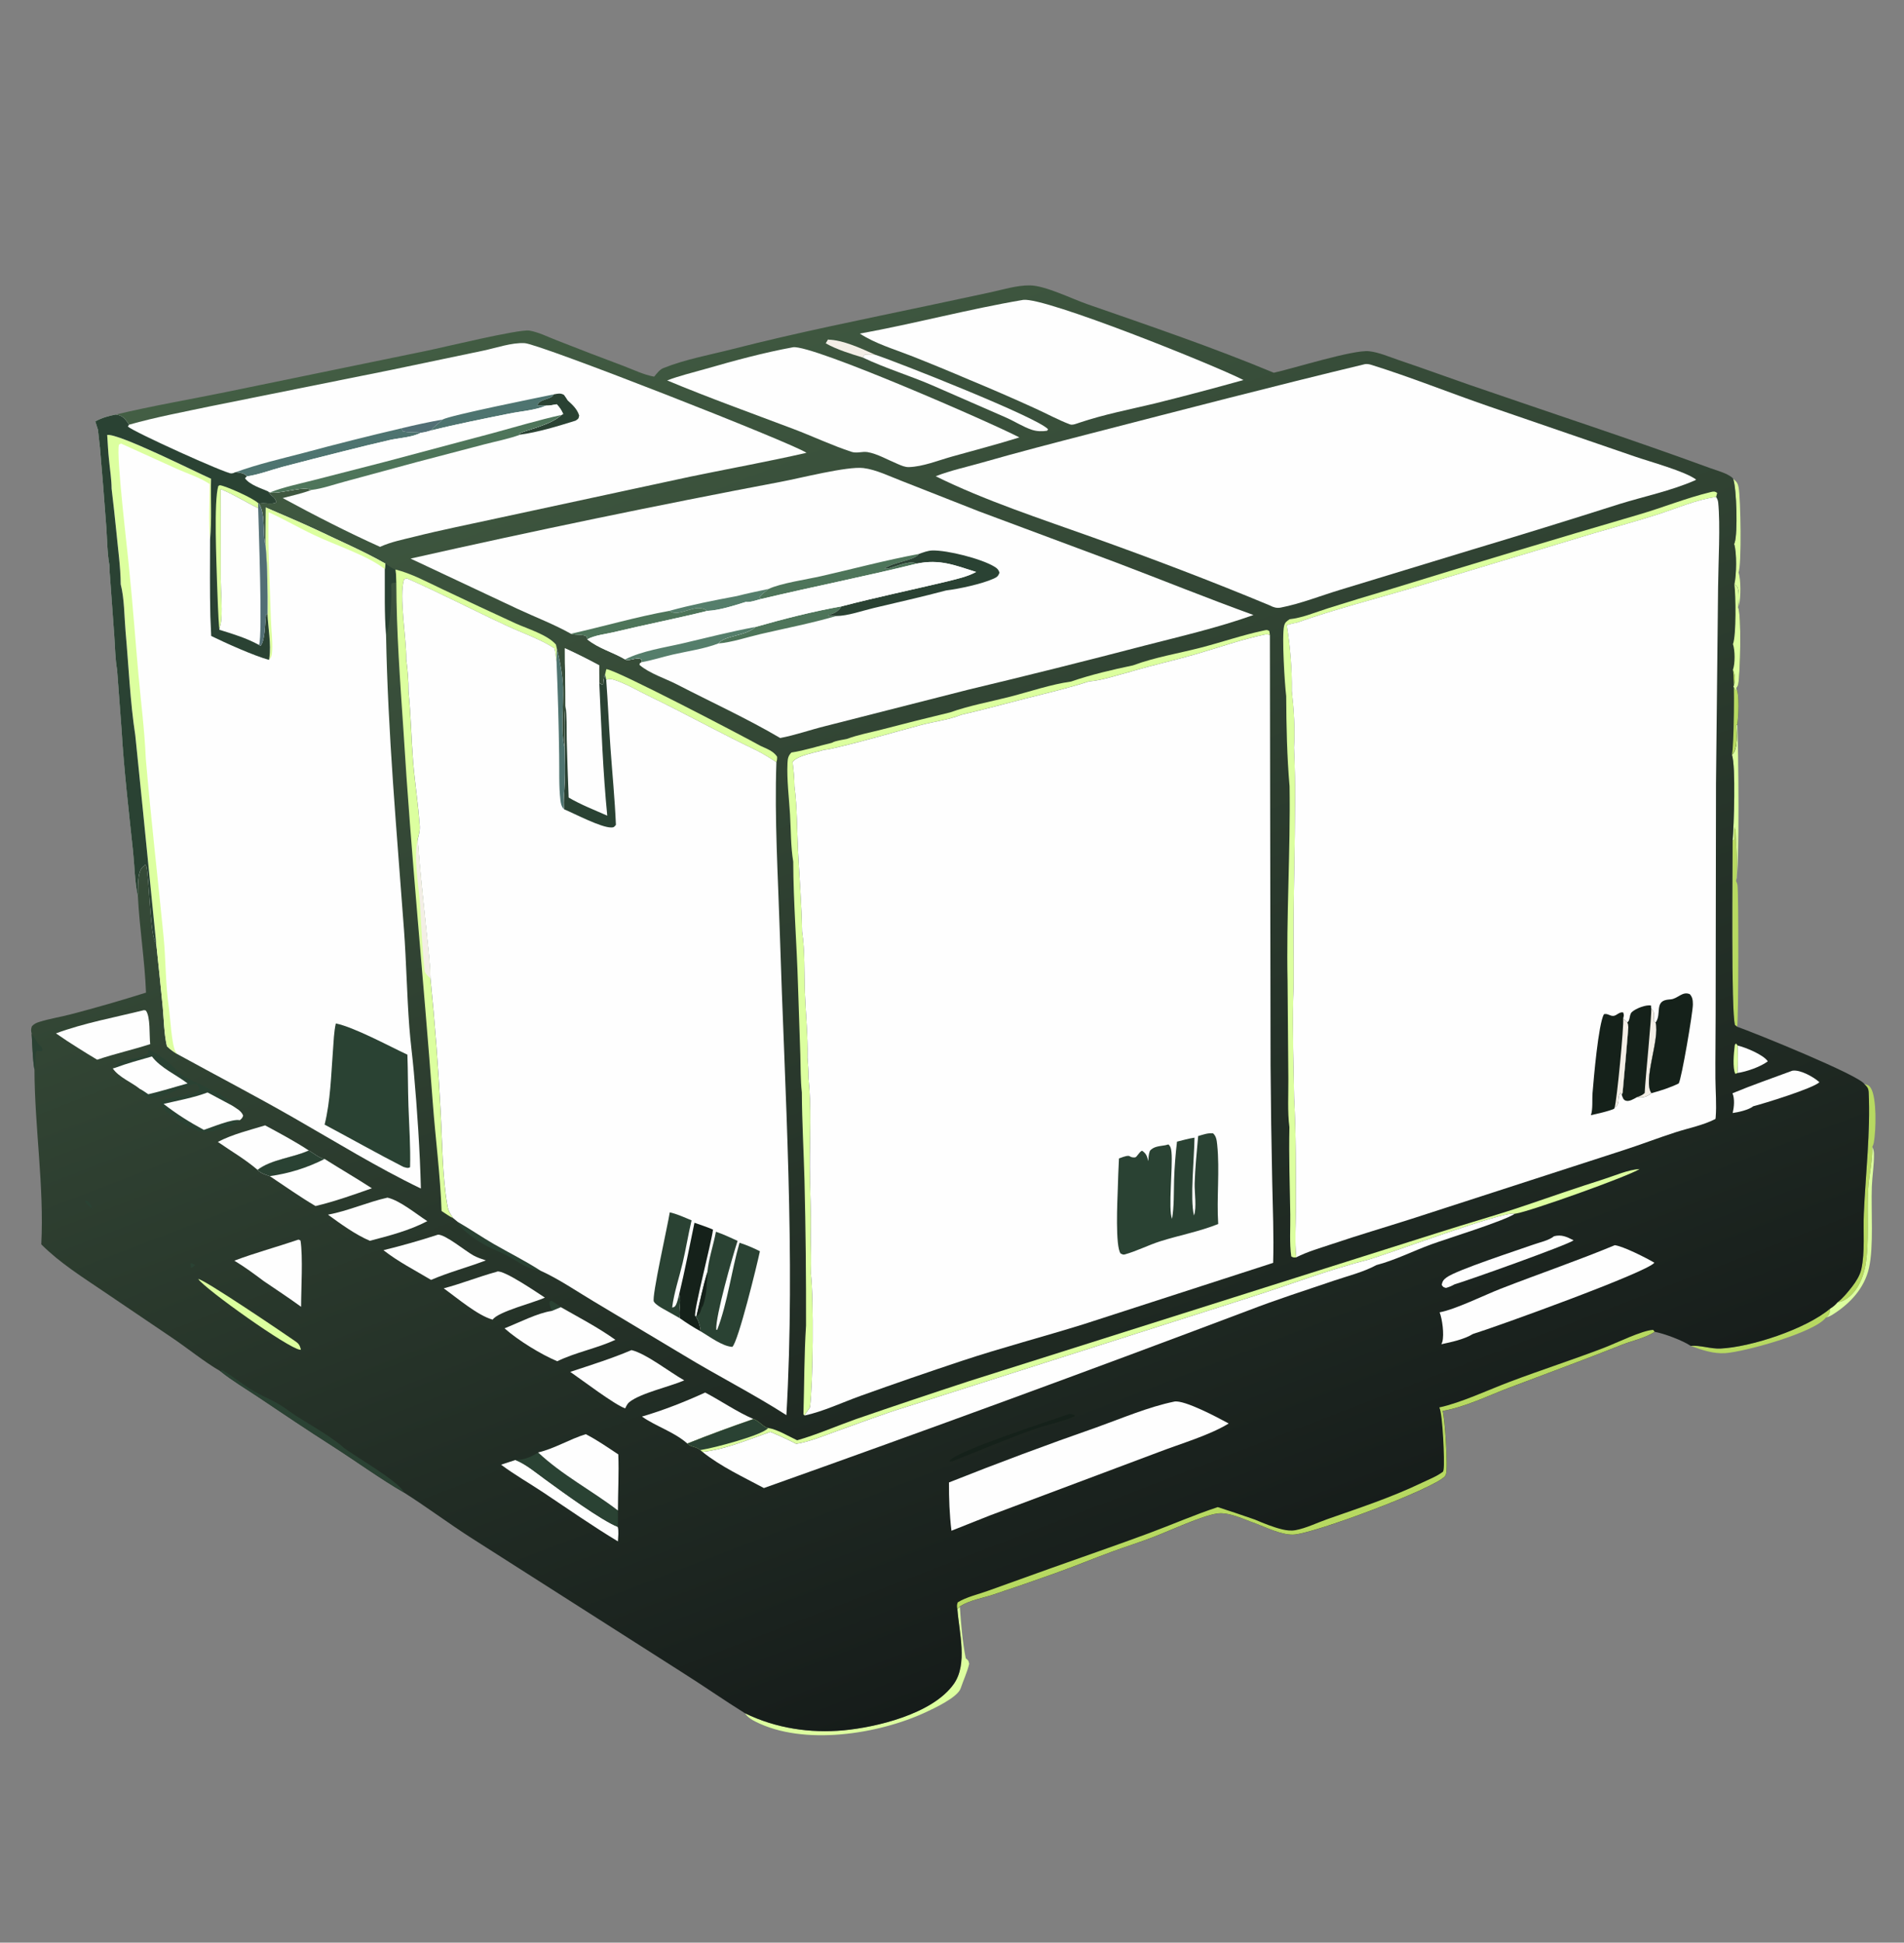 <svg xmlns="http://www.w3.org/2000/svg" xmlns:xlink="http://www.w3.org/1999/xlink" id="Layer_1" data-name="Layer 1" viewBox="0 0 990 1010"><rect x="0" y="0" width="990" height="1010" fill="#808080" stroke="none"/><defs><style>      .cls-1 {        fill: #dcff9f;      }      .cls-1, .cls-2, .cls-3, .cls-4, .cls-5, .cls-6, .cls-7, .cls-8, .cls-9, .cls-10, .cls-11 {        stroke-width: 0px;      }      .cls-2 {        fill: url(#linear-gradient);      }      .cls-3 {        fill: #f3eee6;      }      .cls-4 {        fill: #4e755a;      }      .cls-5 {        fill: #557e6b;      }      .cls-6 {        fill: #2a4233;      }      .cls-7 {        fill: #b7d961;      }      .cls-8 {        fill: #4e7470;      }      .cls-9 {        fill: #fefefe;      }      .cls-10 {        fill: #526f75;      }      .cls-11 {        fill: #15211a;      }    </style><linearGradient id="linear-gradient" x1="1321.83" y1="1098.74" x2="949.91" y2="2063.71" gradientTransform="translate(-380.29 1660.62) scale(.75 -.75)" gradientUnits="userSpaceOnUse"><stop offset="0" stop-color="#161c1a"></stop><stop offset="1" stop-color="#435e44"></stop></linearGradient></defs><path class="cls-1" d="M901.2,249.06c1.72,1.32,2.35,2,2.82,4.52,1.04,5.57,1.63,39.87-.06,44.11,1.29,3.38,1.2,13.21.25,16.69-.12.44-.32.85-.5,1.25.33-2.54.54-6.17.12-8.7-.32-1.88-.79-2.23-2.06-3.19,1.12-4.7,1.33-16.42-.1-20.9.1-.27.2-.54.29-.82,1.61-4.85,1.02-28.07-.78-32.97Z"></path><path class="cls-1" d="M902.82,376.89h.48c.58,8.83,1.34,76.33-.62,81.14,1.26-8.17-.06-18.58-.22-26.98l-.41.15.12-1.34c-.69,1.37-.28,4.74-.37,6.48l-.92.73c.65-7.6,1.73-38.68-.35-44.71.13-.11.27-.21.39-.34,2.87-3.13,2-10.89,1.92-15.13Z"></path><path class="cls-1" d="M955.48,677.02c3.5-.17,6.84-3.1,9.12-6.07,2.7-3.5,4.52-8.37,5.34-12.96,2.14-11.89.7-27.24,1.43-39.72.43-7.2,2.38-14.85,2.14-21.99.56,1.1.83,2.19.86,3.47.12,5.72-.88,11.51-1.1,17.25-.45,12.24,1.04,31.06-1.47,42.2-2.39,10.62-9.79,18.26-17.65,23.46-1.59,1.05-3.02,1.96-4.82,2.4.38-.23.56-.3.91-.66,1.16-1.18,1.15-2.41,1.34-4.07,1.56-.92,2.65-1.86,3.88-3.31Z"></path><path class="cls-7" d="M879.08,699.73c5-.45,10.31,1.62,15.48,1.38,15.68-.73,44.28-10.02,57.03-20.77-.19,1.66-.18,2.9-1.34,4.07-.35.36-.53.43-.91.66-5.95,7.82-42.37,17.79-52.25,18.45-6.2.42-12.16-1.64-18.02-3.79Z"></path><path class="cls-7" d="M900.87,437.07l.92-.73c.09-1.74-.32-5.11.37-6.48l-.12,1.34.41-.15c.16,8.41,1.48,18.81.22,26.98.36.74.66,1.47.76,2.33.61,4.95.55,69.66-.18,73.44l-1.15-.89c-2.09-6.38-1.24-83.64-1.25-95.84Z"></path><path class="cls-7" d="M969.41,563.63c1.56.42,2.36.49,3.36,2.11,3.13,5.07,2.69,21.94,1.54,28.28-.15.84-.43,1.54-.79,2.27.23,7.14-1.72,14.78-2.14,21.99-.74,12.48.7,27.83-1.43,39.72-.82,4.59-2.64,9.46-5.34,12.96-2.29,2.97-5.62,5.9-9.12,6.07,2.71-2.04,5.42-5.41,7.6-8.2,1.85-2.38,3.99-5.75,4.7-8.91,1.98-8.89.91-19.9,1.32-29.12.9-20.39,3.48-42.42,2.52-62.71-.11-2.42-.75-2.93-2.21-4.44Z"></path><path class="cls-1" d="M497.78,836.53l1.28-1.28c.62,8.68,1.36,18.49,3.1,26.93,1.26,1.08,1.4,1.01,1.77,2.89-1.04,4.41-2.99,8.44-4.41,12.7-1.58,4.76-13.92,10.47-18.28,12.5-24.65,11.44-63.4,17.52-88.41,4.83-2.12-1.08-4.02-2.19-5.48-4.38,16.13,7.87,33.97,10.48,51.33,8.87,16.59-1.55,46.11-8.37,57.23-24.09,7.33-10.36,2.78-26.74,1.87-38.96Z"></path><path class="cls-2" d="M340.15,195.81c1.36-1.62,2.85-3.66,4.72-4.41,11.37-4.59,24.38-6.92,36.17-9.94,33.83-8.66,67.9-15.43,101.95-22.65l31.65-6.75c6.66-1.44,14.03-3.75,20.82-3.68,7.97.07,21.71,6.92,29.84,9.75,32.54,11.32,65.03,22.35,97.02,35.67,10.4-2.28,41.27-12.06,49.52-11.19,5.23.55,10.68,3.02,15.74,4.71,12.14,4.07,24.15,8.51,36.26,12.7,41.79,14.44,83.86,28.16,125.44,43.38,3.29,1.2,8.62,2.59,11.38,4.91.31.26.37.43.54.77,1.79,4.9,2.39,28.12.78,32.97-.09.28-.2.54-.29.82,1.43,4.49,1.22,16.2.1,20.9,1.26.96,1.74,1.31,2.06,3.19.42,2.53.2,6.15-.12,8.7,1.9,3.95,1.12,34.68.12,39.98-.16.86-.52,1.48-1.02,2.12,1.73,3.69,1.1,14.9.48,19.16h-.48c.08,4.24.95,12-1.92,15.13-.12.13-.26.23-.39.34,2.08,6.03,1,37.11.35,44.71.01,12.2-.84,89.46,1.25,95.84l1.15.89c8.65,2.99,64,25.42,66.15,29.84,1.46,1.51,2.1,2.02,2.21,4.44.96,20.29-1.62,42.32-2.52,62.71-.41,9.23.66,20.23-1.32,29.12-.71,3.16-2.84,6.54-4.7,8.91-2.18,2.8-4.89,6.17-7.6,8.2-1.23,1.45-2.32,2.39-3.88,3.31-12.76,10.76-41.35,20.04-57.03,20.77-5.17.24-10.48-1.83-15.48-1.38-4.38-2.92-13.72-6.38-18.72-7.32-4.66,3.2-11.63,4.6-16.82,6.67-19.44,7.76-38.95,14.88-58.49,22.28-11.23,4.25-23.25,10.23-34.93,12.2,1.11,2.95,2.89,29.75,1.73,32.94-.16.43-.24.54-.46.98-5.78,6.58-69.44,30.36-79.14,30.4-6.28.03-13.51-3.61-19.47-5.85-5.87-2.04-13.79-6.03-19.91-5.13-7.94,1.17-24.55,8.88-32.85,12.09-7.44,2.89-15.04,5.24-22.52,8-9.66,3.57-19.23,7.5-28.93,10.98-10.62,3.81-21.37,7.49-32.06,11.06-5.29,1.77-12.15,2.91-16.97,5.89-.17.11-.33.22-.49.35l-1.28,1.28c.91,12.22,5.46,28.61-1.87,38.96-11.12,15.72-40.64,22.55-57.23,24.09-17.36,1.61-35.2-1-51.33-8.87-10.98-6.82-21.66-14.32-32.61-21.21l-110.61-70.52c-11.43-7.4-22.47-15.63-33.96-22.93-12.74-7.38-24.97-16.33-37.47-24.32-12.87-8.22-25.52-16.72-38.23-25.26-6.6-4.43-13.65-8.57-19.91-13.6-8.74-5.08-17.14-12.06-25.65-17.76l-35.22-23.82c-11.02-7.47-22.51-14.65-32.24-24.36,1.53-30.38-3.44-60.58-3.55-90.88-.98-5.95-1.01-12.52-1.44-18.58-.39-1.64-.42-2.34.1-3.94,1.19-1.3,2.36-1.79,3.89-2.27,5.23-1.64,10.75-2.5,16.05-3.87,13.2-3.44,26.34-7.23,39.4-11.35-.64-16.78-3.38-33.4-4.23-50.17-1.59-7.29-1.7-15.97-2.5-23.51-2.22-20.88-4.7-42.1-5.95-63.07l-2.32-31.07c-1.01-5.69-1.05-11.99-1.47-17.79l-2.41-33.15-.11-3.44c-1.16-6.29-1.16-13.54-1.64-19.98-1-13.74-2.09-27.47-3.29-41.19l-1.03-9.24-1.39-4.38c3.45-1.87,6.84-2.79,10.57-3.54,19.07-4.57,38.32-7.82,57.48-11.74l103.68-21.32c8.85-1.8,48.58-11.49,53.95-10.61,4.72.78,9.83,3.36,14.37,5.12,11.49,4.52,23.01,8.94,34.55,13.26,5.23,1.96,10.55,4.63,15.99,5.57Z"></path><path class="cls-6" d="M99.06,656.64c.88.27,1.56.63,2.36,1.14l-.98.81c-.46.49-.63.5-1.21.64l-.16-2.59Z"></path><path class="cls-6" d="M43.88,624.2c.47.07,1.05.11,1.5.33,1.57.77,1.9,2.18,2.61,3.86-1.75-1.17-2.83-2.43-4.12-4.19Z"></path><path class="cls-6" d="M286.94,681.57c-.73-1.75-1.3-2.95-1.17-4.93l.93-.37c1.75,1,3.32,2.04,4.92,3.35l-4.69,1.96Z"></path><path class="cls-1" d="M903.37,557.87c-.24.22-.78.31-1.08.4-1.5-2.83-.78-10.84-.36-14.12.14-1.04-.02-.94.74-1.6l.86,1.05c.05,4.73.27,9.55-.16,14.26Z"></path><path class="cls-6" d="M16.45,537.48c1.8,1.97,3.11,5.77,5.24,6.83l.35,1.65-.6.68-2.31-.44c-1.33,2.39-.18,6.83-1.25,9.86-.98-5.95-1.01-12.52-1.44-18.58Z"></path><path class="cls-7" d="M900.52,392.36c1.05-3.13,1.56-40.4.52-44.12,1.24,2.78,1.37,5.11.5,8.1-.07.23-.14.45-.22.67.49.76.95,1.58,1.57,2.21l-.08-1.5c1.73,3.69,1.1,14.9.48,19.16h-.48c.08,4.24.95,12-1.92,15.13-.12.13-.26.23-.39.34Z"></path><path class="cls-3" d="M448.64,185.9c-6.26-1.94-13.48-4.09-19.3-7.4l1.37-2.29-.07.4c7.49.05,17.37,4.63,24.51,7.86-1.86.05-3.72.03-5.58-.05l-.93,1.49Z"></path><path class="cls-6" d="M237.97,635.26c6.35,3.67,12.45,7.88,18.81,11.54,8.03,4.63,16.46,8.79,24.27,13.86-6.73-.61-11.73-4.88-17.74-8.06-3.2-1.69-6.57-2.91-9.79-4.56-3.83-1.96-14.05-8.31-15.56-12.79Z"></path><path class="cls-6" d="M200.38,293.04c1.54.97,3.6,2.65,5.27,3.07l.27,2.31.17,4.46-2.33.27c-.31.61-.44.63-.39,1.37.4,5.33-.27,18.19-1.81,23.15l-.24.79c-.18.58-.38,1.15-.59,1.72-.93-11.14-.59-23.02-.66-34.25l.31-2.88Z"></path><path class="cls-11" d="M555.82,735.16c1.11-.01,1.92.21,2.96.59v.63c-6.73,2.98-14.49,4.33-21.46,6.82-13.94,4.98-27.54,10.81-41.34,16.24l-1.12.53.4-.31-1.34.3-.12-.53c4.25-5.44,52.61-20.79,62.03-24.27Z"></path><path class="cls-1" d="M901.78,303.75c1.26.96,1.74,1.31,2.06,3.19.42,2.53.2,6.15-.12,8.7,1.9,3.95,1.12,34.68.12,39.98-.16.86-.52,1.48-1.02,2.12l.08,1.5c-.62-.63-1.08-1.45-1.57-2.21.07-.22.15-.45.22-.67.87-2.99.74-5.31-.5-8.1,1.18-3.34,1.11-10.04.02-13.38,1.76-4.66,1.51-25.6.73-31.11Z"></path><path class="cls-9" d="M903.53,543.61c3.72.8,13.43,4.74,15.65,8.2-3.79,2.88-11.33,5.46-15.81,6.06.43-4.71.21-9.53.16-14.26Z"></path><path class="cls-1" d="M103.07,664.98c3.25.24,44.14,27.98,49.99,32.02,2.09,1.44,2.79,2.04,3.39,4.76-.16,0-.33-.01-.49-.03-5.82-.52-49.34-31.51-52.89-36.76Z"></path><path class="cls-6" d="M114.55,712.88l.92-.57c5.75,3.3,10.73,7.58,16.38,10.91,4,2.36,8.25,4.04,12.26,6.31,3.68,2.09,7.13,4.89,10.75,7.17,8.01,5.05,15.94,9.41,23.45,15.53l-.29-.06c6.01,4.79,29.29,17.79,32.15,23.89-12.74-7.38-24.97-16.33-37.47-24.32-12.87-8.22-25.52-16.72-38.23-25.26-6.6-4.43-13.65-8.57-19.91-13.6Z"></path><path class="cls-1" d="M314.58,350.81l.68-2.89c3.94-.33,72.31,35.42,80.13,39.85,2.89,1.39,6.82,2.63,8.69,5.72.03,1.11-.05,1.77-.4,2.8-3.48-2.29-6.9-4.43-10.57-6.26-18.7-8.93-36.91-19.07-55.58-28.08-5.9-2.85-12.44-6.76-18.6-8.61-1.37-.41-2.37-.34-3.72.11l-.63-2.64Z"></path><path class="cls-6" d="M59.78,555.2c1.66-3.06,3.19-3.41,6.1-4.17,2.57-.67,9.92-1.32,11.28-3.58l-.28-1.12.53-.62c4.78,2.33,10.51,6.35,14.22,10.59,5.69,6.51,25.54,10.99,29.03,18.49-4.26-2.24-8.51-4.51-12.75-6.8-7.35,2.78-15.3,4.15-22.88,5.96,6.74,5.25,13.59,9.55,20.93,13.51,4.21-1.35,14.94-5.92,18.71-5.04-.36.37-.73.68-1.15.95-4.31,2.69-15.56,6.38-20.19,4.73-4.83-1.72-17.66-8.66-19.58-13.88-.34-.93-.17-.88.14-1.72l.62.4v-.83c5.1-2.03,10.84-1.69,15.97-3.64,1.47-.56,2.33-.92,3.07-2.56l-.93-1.89c-3.51-2.18-18.38,8.38-25.28,6.54-2.18-.58-3.57-2.17-4.65-4.37,1.53.75,2.97,1.83,4.41,2.78,6.85-1.58,13.62-3.76,20.43-5.61-5.72-4.42-14.09-8.07-18.54-14.03-6.48,1.84-12.86,3.56-19.22,5.93Z"></path><path class="cls-9" d="M808.03,642.73c3.92-.98,6.61.28,10.17,2.13-2.85,2.32-54.95,20.88-61.96,22.92-1.46.84-2.82,1.39-4.41,1.84-1.22-.39-1.41-.31-2.19-1.57.36-2.06,1.05-2.8,2.59-3.93,5.26-3.87,36.93-14.13,45.14-17.06,3.2-1.14,7.94-2.1,10.67-4.32Z"></path><path class="cls-9" d="M79,549.27c4.44,5.97,12.82,9.61,18.54,14.03-6.8,1.85-13.58,4.04-20.43,5.61-1.44-.95-2.88-2.03-4.41-2.78-4.12-3.37-10.99-6.07-14.06-10.63l1.14-.3c6.36-2.37,12.74-4.09,19.22-5.93Z"></path><path class="cls-9" d="M268,759.07c5.55,2.2,10.74,6.64,15.72,10.25,8.76,6.36,28.82,21.06,37.48,24.51.61,2.33.21,5.15.09,7.56-13.22-7.97-26.02-16.92-38.94-25.53-7.24-4.82-14.79-9.09-21.81-14.34l7.46-2.45Z"></path><path class="cls-9" d="M448.64,185.9l.93-1.49c1.86.08,3.72.1,5.58.05,11.13,3.66,84.72,32.66,89.79,38.73l-.47.75c-2.6.45-5.44.35-7.98-.5-4.55-1.52-8.94-4.39-13.4-6.35l-37.36-16.32c-12.21-5.36-25.02-9.14-37.09-14.87Z"></path><path class="cls-9" d="M931.84,556.71c.14-.02.28-.05.41-.07,3.89-.48,10.73,3.23,13.78,6.03-3.47,3.25-28.81,11.05-34.43,12.5-2.25,1.89-7.9,3.13-10.67,3.5.71-3.12,1.13-7.29-.11-10.27,10.24-4.26,20.66-7.82,31.01-11.69Z"></path><path class="cls-9" d="M85.04,573.95c7.57-1.81,15.52-3.18,22.88-5.96,4.24,2.29,8.49,4.56,12.75,6.8,2.01,1.37,4.85,2.7,5.76,5.24-.38,1.29-.83,1.61-1.73,2.38-3.78-.87-14.51,3.69-18.71,5.04-7.34-3.96-14.2-8.26-20.93-13.51Z"></path><path class="cls-6" d="M268,759.07c4.68-.15,7.69-1.3,11.79-3.92,12.73,11.95,27.94,19.75,41.5,30.18,0,2.81.08,5.7-.1,8.5-8.66-3.45-28.72-18.15-37.48-24.51-4.98-3.61-10.17-8.05-15.72-10.25Z"></path><path class="cls-9" d="M113.28,593.7c7.7-4.02,16.42-6.1,24.57-8.6,7.69,4.14,15.33,8.21,22.72,13.06-8.23,3.8-19.31,4.52-26.65,10.08-6.41-5.52-13.8-9.75-20.64-14.54Z"></path><path class="cls-9" d="M155.15,644.5c.34.02.78.32,1.1.48,1.33,8.58.31,25.04.31,34.44-6.38-4.63-12.94-8.95-19.44-13.36-5.01-3.77-9.98-7.42-15.27-10.62,10.91-4.11,22.28-7.17,33.3-10.93Z"></path><path class="cls-9" d="M201.47,622.67c6.5,1.48,14.92,8.5,20.71,12.22-9.31,4.9-19.96,7.63-29.89,10.22-7.55-3.25-14.93-8.62-21.75-13.57,10.46-1.96,20.5-6.53,30.93-8.87Z"></path><path class="cls-9" d="M227.76,641.91c3.99.02,14.03,8.36,18.24,10.73,2.09,1.17,4.4,1.93,6.62,2.66-9.44,3.61-19.16,6.12-28.49,10.14-8.33-5.01-16.94-9.33-24.75-15.45,9.53-2.33,19-5.02,28.38-8.08Z"></path><path class="cls-9" d="M258.09,661.27c.13-.06.25-.13.39-.17,3.45-1.01,21.44,11.36,24.84,13.55-5.38,2.55-24.35,7.26-27.16,11.45-7.84-2.15-18.41-11.25-25.45-16.27,9.17-2.42,18.18-6.04,27.37-8.56Z"></path><path class="cls-9" d="M74.9,525.18l.93.22c2.49,3.2,1.72,12.95,2.28,17.45-9.15,2.96-18.47,5.02-27.58,8.11-3.27-1.94-6.52-3.93-9.73-5.98-3.96-2.45-7.86-5.02-11.7-7.71,14.66-5.43,30.73-8.33,45.81-12.09Z"></path><path class="cls-9" d="M333.79,736.49c10.93-3.17,22.38-7.69,32.87-12.49,8.35,4.38,16.61,10.14,25.13,13.78-11.58,3.98-22.99,8.18-34.41,12.74-6.82-6.06-16.19-8.83-23.6-14.03Z"></path><path class="cls-9" d="M291.62,679.62c9.51,5.42,19.31,10.53,28.36,16.97-9.84,4.53-20.44,6.41-30.23,11.14-8.4-3.51-20.33-10.83-27.42-17.11,7.37-2.88,17.05-7.96,24.61-9.05l4.69-1.96Z"></path><path class="cls-9" d="M304.59,745.66c5.83,2.99,11.35,6.84,16.89,10.5.4,9.74-.17,19.43-.19,29.17-13.57-10.43-28.77-18.23-41.5-30.18,8.45-1.92,16.41-6.94,24.8-9.49Z"></path><path class="cls-9" d="M160.57,598.16c2.62,1.46,5.33,3.98,8.21,4.41,8.15,5.16,16.48,9.98,24.58,15.24-9.48,3.35-19.6,6.95-29.31,9.23-8.09-4.78-15.87-10.29-23.75-15.53-2.25-.8-4.62-1.34-6.38-3.26,7.34-5.56,18.42-6.28,26.65-10.08Z"></path><path class="cls-6" d="M160.57,598.16c2.62,1.46,5.33,3.98,8.21,4.41-9.19,4.67-18.55,7.54-28.48,8.93-2.25-.8-4.62-1.34-6.38-3.26,7.34-5.56,18.42-6.28,26.65-10.08Z"></path><path class="cls-9" d="M328.34,701.94c7.5,1.75,19.87,11.46,27.44,15.74-7.41,3.23-22.89,6.66-28.62,11.35-.93.76-1.55,2.07-2.08,3.21-5.39-1.8-22.75-14.97-28.57-18.98,10.63-3.53,21.44-6.88,31.83-11.31Z"></path><path class="cls-7" d="M748.41,731.74c10.94-2.29,25.9-9.29,36.78-13.39,16.3-6.14,32.84-11.47,49.1-17.71,6.07-2.33,19.53-8.95,25.27-9.22l.79.99c-4.66,3.2-11.63,4.6-16.82,6.67-19.44,7.76-38.95,14.88-58.49,22.28-11.23,4.25-23.25,10.23-34.93,12.2,1.11,2.95,2.89,29.75,1.73,32.94-.16.43-.24.54-.46.98-5.78,6.58-69.44,30.36-79.14,30.4-6.28.03-13.51-3.61-19.47-5.85-5.87-2.04-13.79-6.03-19.91-5.13-7.94,1.17-24.55,8.88-32.85,12.09-7.44,2.89-15.04,5.24-22.52,8-9.66,3.57-19.23,7.5-28.93,10.98-10.62,3.81-21.37,7.49-32.06,11.06-5.29,1.77-12.15,2.91-16.97,5.89-.17.11-.33.22-.49.35l-1.28,1.28c-.19-1.39-.31-2.17.24-3.49,4.49-2.75,10.6-4.14,15.48-5.89l32.61-11.71c17.16-6.15,34.41-12.03,51.51-18.4,11.87-4.41,23.6-9.54,35.58-13.49,6.45,2.08,12.88,4.25,19.29,6.48,4.56,1.94,9.44,3.94,14.19,5.09,2.31.55,4.69.85,7.03.4,5.51-1.04,11.11-3.82,16.47-5.71,16.58-5.82,33.1-11.21,49.16-18.91,3.59-1.72,7.73-3.29,10.98-5.76.2-.55.24-.57.34-1.27.57-4.03-.5-28.99-2.24-32.13Z"></path><path class="cls-1" d="M414.5,748.83c10.35-2.97,20.41-7.4,30.6-11.02,19.66-6.77,39.36-13.39,59.1-19.84l243.83-77.15c15.07-4.84,30.35-9.06,45.35-14.18,13.47-4.6,26.87-9.24,40.41-13.54,5.95-1.89,12.61-4.89,18.77-5.32-5.78,3.79-57.18,22.08-64.38,23.19-.16.03-.33.04-.49.07-6.11-1.52-65.66,20.96-76.62,24-20.73,5.21-41.04,13.18-61.53,19.59l-177.95,56.72c-12.25,3.75-24.32,8.35-36.43,12.67-6.87,2.45-14.01,5.52-21.12,6.66-4.44-2.29-8.9-4.31-13.46-6.22-11.31,3.95-23.52,9.12-35.26,10.43l-1.22-.97c-2.1-1.96-4.88-1.42-6.7-3.39,11.42-4.56,22.83-8.76,34.41-12.74,2.78.81,5.27,4.47,7.65,4.65,4.88.79,10.43,4.24,15.06,6.41Z"></path><path class="cls-6" d="M391.79,737.78c2.78.81,5.27,4.47,7.65,4.65-3.04,3.84-28.67,10.44-33.98,11.24-.46.07-.92.17-1.38.25-2.1-1.96-4.88-1.42-6.7-3.39,11.42-4.56,22.83-8.76,34.41-12.74Z"></path><path class="cls-1" d="M205.64,296.11c8.27,2.02,16.34,6.45,24.17,10.12,12.79,6.09,25.61,12.08,38.46,17.97,5.82,2.63,16.47,5.83,20.79,10.91l.47,2.11-.16,6.81c-.41-2.41-.42-4.6-1.13-6.98-7.4-4.79-16.38-7.84-24.27-11.49-17.56-8.11-34.81-17.13-52.49-24.88l-1.37.52c-2.81,8.51,1.34,31.29,1.1,41.61.72,5.31,1.22,11.16,1.18,16.52,1.22,12.13,1.42,24.33,2.39,36.47.87,10.96,2.61,21.83,3.38,32.79.35,2.73-.28,5.21-.99,7.79,1.06,15.07,2.84,31.18,4.39,46.26.88,8.61,2.05,17.34,2.23,26,2.33,23.08,4.1,46.23,5.31,69.43.86,15.51.85,34.28,3.6,49.13.48,2.61,1.53,4.2,2.99,6.19-2.1-1.01-4.11-2.48-6.1-3.77-.64-18.67-3.18-37.69-4.57-56.35-4.81-64.64-11.34-129.15-15.27-193.89-1.73-25.42-3.61-50.99-3.68-76.5l-.17-4.46-.27-2.31Z"></path><path class="cls-3" d="M217.19,436.37c1.06,15.07,2.84,31.18,4.39,46.26.88,8.61,2.05,17.34,2.23,26-1.24-1.03-2.11-1.87-2.93-3.38-1.37-11.49-1.72-22.67-2.41-34.2-.59-9.78-3.63-25.23-1.28-34.68Z"></path><path class="cls-1" d="M670.52,321.95c6.56-.68,13.81-3.75,20.18-5.75,10.52-3.32,21.05-6.54,31.61-9.66,43.1-13.29,86.27-26.27,129.52-38.92,12.55-3.64,24.96-8.72,37.59-11.76,1.43-.35,2.22-.53,3.43.44l-.54,2.09c-10,1.3-20.46,5.86-30.14,8.99-11.07,3.58-22.43,6.62-33.59,9.91l-94.57,28.48c-19.77,5.89-40.05,11.01-59.56,17.91-1.79.41-3.6.78-5.37,1.31,1.79,10.76,2.84,23.34,2.64,34.35,1.09,9.49,1.74,19.74,1.15,29.31.4,9.93.73,19.88.53,29.82-.07,20.74-.62,41.45-.78,62.19-.1,12.82.39,25.78-.16,38.57-.41,17.22.2,34.57.47,51.8,1.02,18.75.86,37.97.9,56.77.01,8.39-.64,17.61.2,25.91-1.12.12-1.6.17-2.63-.47-.99-6.85-.4-14.76-.51-21.77-.24-15.11-.78-30.33-.45-45.43-1.05-8.05-.49-17.02-.55-25.2l-.41-50.74c-.7-33.79,1.55-67.53,1.04-101.3-1.34-15.29-1.68-31.53-1.75-46.91-.77-5.94-2.32-31.17-1.11-36.36.49-2.12,1.39-2.49,2.87-3.57Z"></path><path class="cls-1" d="M589.03,345.97l.48-.18c11.19-4.11,23.33-6.09,34.79-9.05,10.93-2.82,21.97-6.65,32.95-8.95,1.35-.28,1.52-.45,2.73.31l.31,2.1c-.98-.41-1.59-.51-2.61-.3-12.03,2.5-24.07,6.79-35.93,10.21-11.29,3.25-22.75,5.78-34.01,9.13-6.87,1.73-14.48,4.49-21.47,5.02-10.97,3.54-21.99,6.09-33.1,8.91-11.09,2.82-22.09,5.88-33.23,8.42-6.74,2.68-14.09,3.52-21.04,5.34-14.07,3.69-28.08,7.95-42.21,11.29-2.69.58-5.51,1.42-8.23,1.65-3.99,1.33-13.85,2.76-16.33,6.31.51,4.24.94,8.35.97,12.64,1.42,10.7,1.29,22.19,1.83,33.04.7,14.12,1.9,28.28,2.13,42.42,1.53,10.07,1.06,21.49,1.46,31.78.44,11.26,1.59,22.6,1.37,33.87.22,3.42.57,6.91.49,10.33,1.61,15.17.63,31.32.69,46.64.05,11.87.84,23.78.46,35.65.13,6.55.31,13.1.11,19.66,1.52,13.17,1.13,57.27-.5,69.51-.9,1.37-2.02,2.75-2.78,4.21l-.61-.56c.46-15.32.36-30.98,1.35-46.23.07-25.11-.19-50.23-.8-75.33-.41-15.27-1.29-30.55-1.38-45.83-.72-6.36-.59-13.1-.79-19.52l-1.21-36.29c-.63-21.33-2.39-42.89-2.48-64.2-1.31-7.74-1.19-16.53-1.66-24.43-.51-8.67-1.73-18.18-1.32-26.83.12-2.52.44-3.81,2.04-5.46,7.03-1.07,14.07-3.42,21.04-5.05,2.15-1.22,5.54-1.51,7.93-2.07,5.73-2.12,11.97-3.27,17.85-4.79,11.9-3.11,23.83-6.1,35.77-8.97,10.01-3.58,20.99-5.53,31.23-8.17,10.29-2.65,21.12-6.39,31.55-7.83,10.41-3.61,21.47-6.16,32.15-8.41Z"></path><path class="cls-9" d="M839.62,647.4c4.35.52,16.49,6.66,20.58,9.1-3.54,4.93-82.52,33.45-94.33,37.05-4.62,2.86-11.29,4.22-16.43,5.34.22-.49.41-.84.54-1.36.98-3.83-.05-11.63-1.43-15.24,8.12-1.46,23.31-8.97,31.76-12.26,19.69-7.68,39.77-14.51,59.31-22.63Z"></path><path class="cls-9" d="M610.59,728.7c5.21-.97,22.73,8.36,28.28,11.4-10.12,6.19-25.1,10.52-36.29,14.83l-87.85,32.97-20.01,7.95c-1.02-8.27-1.33-16.76-1.29-25.11,25.41-10.1,50.97-19.64,76.68-28.61,13.23-4.73,26.87-10.62,40.48-13.42Z"></path><path class="cls-9" d="M711.06,655.03c10.96-3.04,70.51-25.52,76.62-24-5.28,3.7-35.65,13.05-43.67,16-9.28,3.41-18.89,8.26-28.34,10.7-6.71,3.66-14.78,5.63-21.91,8.05-14.91,5.06-29.93,9.86-44.68,15.55-83.74,31.62-167.7,62.39-251.89,92.33-10.53-5.67-22.31-11.09-31.89-18.76,11.74-1.31,23.95-6.47,35.26-10.43,4.57,1.91,9.03,3.93,13.46,6.22,7.11-1.14,14.26-4.21,21.12-6.66,12.11-4.32,24.18-8.92,36.43-12.67l177.95-56.72c20.49-6.41,40.81-14.39,61.53-19.59Z"></path><path class="cls-9" d="M412.37,180.54c9.99-1.42,103.59,39.48,117.66,46.88-11.59,3.62-23.33,6.68-34.99,9.94-7.13,1.99-15.18,5.29-22.49,5.49-2.01.05-3.89-.81-5.75-1.6-4.88-2-10.7-5.38-15.75-6.2-2.69-.43-5.57.75-8.19-.1-10.2-3.32-20.34-8.16-30.45-11.97-21.85-8.25-43.89-16.16-65.51-25.19,6.41-2.46,13.26-4.06,19.83-5.95,15.02-4.32,30.36-8.52,45.65-11.3Z"></path><path class="cls-9" d="M532.09,155.91c11.55-1.42,99.86,34.15,114.45,41.67-15.28,4.29-30.61,8.34-45.98,12.16-13.06,3.13-26.43,5.69-39.25,10-1.41.45-3.56,1.43-4.98.9-6.04-2.26-12.03-5.56-17.96-8.24-11.49-5.25-23.05-10.27-34.68-15.08-10.04-4.3-20.13-8.45-30.27-12.44-8.58-3.36-18.41-6.26-26.33-11.43,28.41-5.16,56.51-12.73,85-17.55Z"></path><path class="cls-9" d="M67.06,220.81c14.12-3.99,28.55-6.66,42.83-9.68l93.37-18.78,47.91-10.02c6.67-1.38,15-4.34,21.7-3.91,8.04.51,138.38,51.6,146.48,57-19.98,4.59-40.14,8.19-60.2,12.36l-100.77,21.71c-14.29,3.15-28.57,5.95-42.79,9.52-5.96,1.5-12.29,2.7-17.98,5.31-17.03-7.65-34.05-16.4-50.63-25.36,4.89-1.32,10.08-2.35,14.83-4.21-3.91-2.35-15.93,2.22-21.43,1.25l-1.04-.53c-3.5-1.56-9.57-3.38-11.97-6.81l.92-.96c-.04-.06-.06-.13-.11-.19-1.38-1.69-3.68-1.63-5.6-2.03-.72.31-1.5.64-2.26.7-2.72.22-50.74-21.5-53.89-24.41l.62-.96Z"></path><path class="cls-10" d="M208.9,222.64c7.04-1.71,14.11-3.22,21.21-4.51-1.96,1.99-4.34,3.39-6.03,5.69-1.8.55-3.48,1.03-5.34,1.18-3.2-.53-6.3.13-9.5-.85l-.33-1.51Z"></path><path class="cls-6" d="M287.94,205.05c1.96-.35,3.47-.84,5.31.27.64.94,1.36,1.89,1.94,2.89,2.38,2.15,4.9,4.4,5.96,7.82-.33,1.63-.29,1.6-1.48,2.42-.53.37-.35.24-1.06.46-8.88,2.79-18.93,5.79-28.03,7.06l-.69-.42c.92-1.31,16.53-4.33,22.04-9.82l.92-.47c-.98-2.16-1.84-3.42-3.38-5.07-1.77.25-3.76.77-5.53.7-1.49-.16-3.02-.09-4.51-.1.62-3.22,6.51-3.05,8.06-5.1.15-.2.29-.42.44-.64Z"></path><path class="cls-8" d="M230.11,218.13c3.97-2.23,49.75-11.39,57.83-13.08-.15.21-.29.43-.44.64-1.55,2.05-7.44,1.88-8.06,5.1,1.49.01,3.02-.06,4.51.1-5.9,2.48-12.98,2.88-19.17,4.14-13.56,2.75-27.25,5.44-40.7,8.79,1.69-2.3,4.07-3.69,6.03-5.69Z"></path><path class="cls-8" d="M122.6,245.48c11.41-4.17,23.54-6.93,35.21-9.99,16.98-4.58,34.01-8.86,51.09-12.85l.33,1.51c3.2.98,6.3.33,9.5.85-4.42,2.41-11.18,2.67-16.07,3.77-7.83,1.81-15.65,3.7-23.46,5.68-10.83,2.7-21.64,5.48-32.45,8.31-6.03,1.64-12.33,4.05-18.45,4.93-.04-.06-.06-.13-.11-.19-1.38-1.69-3.68-1.63-5.6-2.03Z"></path><path class="cls-9" d="M289.47,210.18c1.54,1.65,2.4,2.91,3.38,5.07l-.92.47c-5.51,5.49-21.12,8.51-22.04,9.82l.69.42c-5.97,2.2-12.41,3.42-18.52,5.01l-35.66,9.35-36.98,10.03c-5.67,1.51-11.82,3.72-17.59,4.4-3.91-2.35-15.93,2.22-21.43,1.25l-1.04-.53c-3.5-1.56-9.57-3.38-11.97-6.81l.92-.96c6.13-.89,12.42-3.3,18.45-4.93,10.8-2.84,21.62-5.61,32.45-8.31,7.8-1.98,15.62-3.87,23.46-5.68,4.89-1.1,11.65-1.36,16.07-3.77,1.86-.15,3.55-.62,5.34-1.18,13.46-3.35,27.15-6.04,40.7-8.79,6.19-1.25,13.27-1.66,19.17-4.14,1.77.06,3.76-.46,5.53-.7Z"></path><path class="cls-4" d="M291.93,215.72c-5.51,5.49-21.12,8.51-22.04,9.82l.69.42c-5.97,2.2-12.41,3.42-18.52,5.01l-35.66,9.35-36.98,10.03c-5.67,1.51-11.82,3.72-17.59,4.4-3.91-2.35-15.93,2.22-21.43,1.25,7.23-2.79,14.92-4.37,22.35-6.27l36.72-9.43,56.43-15.02c11.98-3.24,23.96-6.86,36.04-9.55Z"></path><path class="cls-9" d="M709.9,189.28c1.05-.05,1.95.05,2.96.36,20.68,6.42,41.06,14.68,61.6,21.74l75.53,25.95c7.77,2.7,26.15,7.66,31.93,12.02-.52.37-.36.29-.91.53-12.32,5.34-26.05,8.19-38.8,12.12-25.64,8.17-51.33,16.12-77.07,23.84l-68.2,20.78c-10.18,3.08-20.71,7.27-31.05,9.28-1.99.39-3.77-.13-5.57-1.1-30.42-12.69-61.47-24.45-92.36-35.5-26.42-9.45-56.2-19.18-81.43-31.7,7.78-3.04,16.1-4.81,24.07-7.09,18.77-5.37,37.53-10.23,56.39-15.1,47.58-12.28,95.19-24.66,142.91-36.13Z"></path><path class="cls-9" d="M213.47,290.42c64.05-14.44,128.29-27.76,192.68-39.95,9.69-1.8,34.37-8.15,42.79-7.12,6.54.79,13.54,4.27,19.79,6.66l40.47,15.92,70.87,26.43c23.9,9.07,47.67,18.7,71.68,27.39-18.58,6.64-37.75,11.05-56.71,15.93-30.41,7.94-60.87,15.56-91.39,22.85l-74.5,18.98c-7.79,1.92-15.65,4.73-23.48,6.19-17.02-10.02-36.13-18.78-53.7-27.86-6.06-3.13-14.14-5.6-19.44-10.12l.08-.82,1-.63.22-.81c-1.28-2.83-6.48.69-8.8-.62-6.3-3.74-13.87-5.69-19.67-10.44l-.26-1.39c-1.37-1.27-5.7-.77-7.72-1.35-.18-.05-.35-.11-.53-.16-8.86-4.97-18.47-8.62-27.61-12.87l-55.77-26.22Z"></path><path class="cls-5" d="M382.94,309.96c5.53-1.45,11.14-2.55,16.72-3.76-1.69,1.32-3.67,2.66-4.89,4.59l1.12.61c-2.24.51-5.88,1.92-8.06,1.55-6.1,1.89-13.75,4.41-20.04,4.67-6.18-4.73-14.31,3.8-19.69-.04,11.46-3.15,23.22-5.46,34.84-7.63Z"></path><path class="cls-4" d="M392.72,325.99c14.65-4.18,29.94-8.1,44.84-10.73-.1.16-.21.31-.31.47-1.86,2.66-4.2,3.33-6.89,4.27l4.42.28c-12.9,3.77-26.22,6.34-39.27,9.37-7.04,1.63-14.87,4.32-21.96,4.9,2.87-4.14,14.12-3.76,19.18-8.55Z"></path><path class="cls-4" d="M348.1,317.59c5.38,3.84,13.52-4.7,19.69.04-16.14,3.99-32.42,7.15-48.58,11.05-4.2,1.01-10.09,1.58-13.85,3.73l-.26-1.39c-1.37-1.27-5.7-.77-7.72-1.35-.18-.05-.35-.11-.53-.16,17.08-3.84,34.06-8.82,51.24-11.91Z"></path><path class="cls-4" d="M399.65,306.21c5.88-2.92,20.4-5.08,27.15-6.62,16.95-3.86,33.91-8.41,50.96-11.56-.07.1-.14.2-.22.29-2.78,3.23-13.16,3.94-17.62,7.3,2.99.74,12.35-5.01,16.83-2.59-26.86,6.64-53.97,11.99-80.87,18.38l-1.12-.61c1.22-1.93,3.2-3.27,4.89-4.59Z"></path><path class="cls-6" d="M477.76,288.02c2.28-.81,4.69-1.77,7.09-1.82,7.71-.17,25.36,4.24,32.25,8.44,1.36.83,2.05,1.43,2.61,3.12-.7,1.84-1.38,2.32-3,3.06-6.16,2.81-18.19,5.38-24.75,6.16-12.5,3.34-25.13,6.16-37.7,9.15-6.03,1.43-13.42,4.11-19.49,4.15l-4.42-.28c2.7-.94,5.03-1.61,6.89-4.27.11-.15.21-.31.31-.47,18.08-4.73,36.39-8.53,54.54-12.87,5.12-1.31,10.67-2.43,15.44-5.01-11.25-3.56-18.99-6.79-30.79-4.35-4.48-2.42-13.84,3.33-16.83,2.59,4.46-3.36,14.84-4.07,17.62-7.3.08-.09.15-.19.22-.29Z"></path><path class="cls-9" d="M476.75,293.02c11.8-2.43,19.54.8,30.79,4.35-4.77,2.58-10.32,3.7-15.44,5.01-18.15,4.34-36.47,8.15-54.54,12.87-14.9,2.63-30.19,6.55-44.84,10.73-5.05,4.79-16.3,4.41-19.18,8.55-7.45,2.85-16.01,4.01-23.73,5.78-5.36,1.23-10.83,3.04-16.2,3.95l.22-.81c-1.28-2.83-6.48.69-8.8-.62-6.3-3.74-13.87-5.69-19.67-10.44,3.76-2.15,9.65-2.71,13.85-3.73,16.15-3.9,32.44-7.06,48.58-11.05,6.29-.27,13.94-2.79,20.04-4.67,2.18.37,5.82-1.04,8.06-1.55,26.91-6.39,54.01-11.75,80.87-18.38Z"></path><path class="cls-5" d="M325.03,342.84c8.9-4.51,20.55-6.15,30.09-8.38,12.49-2.92,25.03-6.15,37.61-8.47-5.05,4.79-16.3,4.41-19.18,8.55-7.45,2.85-16.01,4.01-23.73,5.78-5.36,1.23-10.83,3.04-16.2,3.95l.22-.81c-1.28-2.83-6.48.69-8.8-.62Z"></path><path class="cls-9" d="M49.56,219.06c3.45-1.87,6.84-2.79,10.57-3.54,3.03.37,4.49,1.54,6.46,4.48.2.29.29.49.47.81l-.62.96c3.15,2.9,51.16,24.62,53.89,24.41.77-.06,1.55-.39,2.26-.7,1.92.4,4.22.34,5.6,2.03.04.05.07.12.11.19l-.92.96c2.4,3.43,8.46,5.25,11.97,6.81l.32.41c.71.9,1.33,1.66,2.22,2.31.92.68,1.3,1.56,1.78,2.67v.31c-2.01,1.23-5.75.21-8.18.56-.52.07-.32.05-.96-.03,3.76,5.77,1.74,15.35,3.54,22.12l.09-19.97c9.1,3.93,18.17,7.76,27.18,11.97,11.61,5.61,23.77,10.75,35.04,17.21l-.31,2.88c.07,11.23-.28,23.11.66,34.25.95,51.15,5.58,102.23,9.32,153.17,1.24,16.83,1.51,33.75,2.78,50.57.59,7.85,1.66,15.64,2.35,23.48,1.77,19.92,3.15,40.55,3.67,60.56-22.71-10.94-44.18-24.23-66.21-36.83-19.96-11.42-40.27-22-60.39-33.04-2.02-1.16-3.67-2.44-5.44-4.07-1.52-6.41-1.58-13.95-2.2-20.58-1.07-10.91-2.19-21.82-3.36-32.72-3.43-4.18-3.4-33.06-5.31-41.08l.05.46-.61-.6-.13.54c-.39.25-.66.38-1,.69-3.1,2.86-2.29,10.94-2.59,15.17-1.59-7.29-1.7-15.97-2.5-23.51-2.22-20.88-4.7-42.1-5.95-63.07l-2.32-31.07c-1.01-5.69-1.05-11.99-1.47-17.79l-2.41-33.15-.11-3.44c-1.16-6.29-1.16-13.54-1.64-19.98-1-13.74-2.09-27.47-3.29-41.19l-1.03-9.24-1.39-4.38Z"></path><path class="cls-1" d="M138.16,263.85c9.1,3.93,18.17,7.76,27.18,11.97,11.61,5.61,23.77,10.75,35.04,17.21l-.31,2.88c-8.86-7.13-26.43-12.72-36.98-17.85-7.86-3.7-15.51-8.19-23.4-11.73-.54,18.35.63,37.21,1.16,55.58.16,5.65,1.12,12.42.55,17.95-.15,1.43-.65,2.22-1.49,3.2.02-.13.05-.26.07-.39.03-.22.06-.43.09-.65,1.02-6.94-.67-15.78-.98-22.93.03-11.6.06-23.77-1-35.29l.09-19.97Z"></path><path class="cls-1" d="M55.75,226.14c5.77-.96,45.55,19.02,54.01,22.77-.3,10.38.44,21.2-.53,31.5-.86-9.28-.23-19.37-.21-28.76-.12-.08-.23-.15-.35-.23l-.59-.36c-4.97-3.09-10.49-4.79-15.74-7.12l-29.41-13.33-1.1.59c-1.48,6.14,4.52,55.18,5.34,64.81,1.91,18.43,3.19,36.87,4.87,55.31,1.3,14.23,3.16,28.63,3.75,42.93,2.66,30.93,6.23,61.84,9.27,92.73,1.2,12.2.95,24.91,2.77,36.98.63,4.59,1.52,20.28,3.56,22.95.17.22.33.46.49.68.12.16.24.31.36.46-2.02-1.16-3.67-2.44-5.44-4.07-1.52-6.41-1.58-13.95-2.2-20.58-1.07-10.91-2.19-21.82-3.36-32.72l-6.95-69.61-3.94-38.74c-2.7-17.53-3.46-36.27-5.06-54-.67-7.72-.61-17.22-2.52-24.54-.07-9.07-1.43-18.4-2.28-27.42-.74-7.45-1.56-14.89-2.46-22.32-.03-4.86-.88-10.09-1.34-14.94-.49-4.29-.67-8.67-.95-12.99Z"></path><path class="cls-6" d="M174.6,532.1c9.56,1.96,27.54,11.71,37.23,16.24.32,8.89.24,17.8.55,26.7.36,10.53,1.14,21.26.84,31.79-1.19.77-2.16.18-3.47-.13-13.79-7.07-27.28-14.7-40.97-21.99,3.06-12.28,3.37-25.82,4.34-38.52.36-4.68.48-9.52,1.49-14.08Z"></path><path class="cls-6" d="M49.56,219.06c3.45-1.87,6.84-2.79,10.57-3.54,3.03.37,4.49,1.54,6.46,4.48.2.29.29.49.47.81l-.62.96c3.15,2.9,51.16,24.62,53.89,24.41.77-.06,1.55-.39,2.26-.7,1.92.4,4.22.34,5.6,2.03.04.05.07.12.11.19l-.92.96c2.4,3.43,8.46,5.25,11.97,6.81l.32.41c.71.9,1.33,1.66,2.22,2.31.92.68,1.3,1.56,1.78,2.67v.31c-2.01,1.23-5.75.21-8.18.56-.52.07-.32.05-.96-.03,3.76,5.77,1.74,15.35,3.54,22.12,1.07,11.52,1.03,23.69,1,35.29.32,7.15,2.01,15.99.98,22.93-.03.22-.06.43-.09.65-.02.13-.05.26-.07.39-7.65-2.04-22.71-8.81-30.07-12.42-.17-3.38-.32-6.76-.44-10.15-.33-13.35-.17-26.74-.16-40.1.97-10.3.23-21.12.53-31.5-8.46-3.75-48.24-23.74-54.01-22.77.29,4.32.47,8.69.95,12.99.46,4.85,1.31,10.08,1.34,14.94.9,7.43,1.71,14.87,2.46,22.32.85,9.02,2.21,18.35,2.28,27.42,1.91,7.32,1.85,16.82,2.52,24.54,1.6,17.74,2.36,36.48,5.06,54l3.94,38.74,6.95,69.61c-3.43-4.18-3.4-33.06-5.31-41.08l.05.46-.61-.6-.13.54c-.39.25-.66.38-1,.69-3.1,2.86-2.29,10.94-2.59,15.17-1.59-7.29-1.7-15.97-2.5-23.51-2.22-20.88-4.7-42.1-5.95-63.07l-2.32-31.07c-1.01-5.69-1.05-11.99-1.47-17.79l-2.41-33.15-.11-3.44c-1.16-6.29-1.16-13.54-1.64-19.98-1-13.74-2.09-27.47-3.29-41.19l-1.03-9.24-1.39-4.38Z"></path><path class="cls-1" d="M112.88,303.71c-.28-10.72-1.78-43.14.64-51.06l.79-.38c3.09.38,17.32,6.7,19.93,9.31l.02,2.61c-6.48-3.12-12.91-7.25-19.5-9.9l.04,46.71c.06,6.85.79,14.06.31,20.86-.13,1.9-.6,3.76-1.07,5.58-.65-7.88-.85-15.81-1.16-23.72Z"></path><path class="cls-9" d="M114.75,254.29c6.59,2.65,13.01,6.77,19.5,9.9l-.02-2.61.31.12c3.76,5.77,1.74,15.35,3.54,22.12,1.07,11.52,1.03,23.69,1,35.29l-.69.34c-.6,4.07-.45,13.57-2.91,16.34l-.77-.45c-6.5-3.6-13.73-5.77-20.67-7.92.47-1.82.93-3.67,1.07-5.58.47-6.8-.25-14.01-.31-20.86l-.04-46.71Z"></path><path class="cls-10" d="M134.23,261.58l.31.12c3.76,5.77,1.74,15.35,3.54,22.12,1.07,11.52,1.03,23.69,1,35.29l-.69.34c-.6,4.07-.45,13.57-2.91,16.34l-.77-.45c1.85-5.18-.24-60.81-.46-71.16l-.02-2.61Z"></path><path class="cls-9" d="M211.22,342.8c.24-10.32-3.91-33.1-1.1-41.61l1.37-.52c17.67,7.75,34.93,16.77,52.49,24.88,7.89,3.66,16.87,6.7,24.27,11.49.71,2.39.71,4.57,1.13,6.98l.16-6.81c1.65,6.78,2.94,13.15,3.2,20.25.36,9.83-1.4,22.6.96,31.93-.02-7.43-.41-15.18.35-22.56.08-9.94-.4-19.86-.32-29.79,6.02,2.74,11.96,5.71,17.82,8.88-.12,3.04,0,6.09.06,9.13.98.67.99.89,2.07.58.09-1.62.24-2.92.77-4.44.05-.13.09-.26.14-.39l.63,2.64c1.35-.46,2.35-.53,3.72-.11,6.15,1.85,12.7,5.77,18.6,8.61,18.67,9.01,36.88,19.15,55.58,28.08,3.67,1.83,7.09,3.97,10.57,6.26-1.03,29.37.85,59.11,1.77,88.48,2.59,83.32,8.21,167.68,3.43,250.99-17.4-11.17-35.82-20.43-53.46-31.17l-46.8-28c-9.03-5.39-18.14-11.66-27.57-15.92-7.82-5.07-16.24-9.23-24.27-13.86-6.36-3.67-12.46-7.88-18.81-11.54l-2.27-1.87c-1.46-1.99-2.51-3.59-2.99-6.19-2.74-14.85-2.74-33.62-3.6-49.13-1.21-23.2-2.98-46.35-5.31-69.43-.19-8.67-1.35-17.4-2.23-26-1.55-15.08-3.33-31.19-4.39-46.26.71-2.57,1.34-5.06.99-7.79-.77-10.97-2.51-21.83-3.38-32.79-.96-12.14-1.17-24.34-2.39-36.47.04-5.36-.46-11.22-1.18-16.52Z"></path><path class="cls-8" d="M289.54,337.21c1.65,6.78,2.94,13.15,3.2,20.25.36,9.83-1.4,22.6.96,31.93.09,5.73.2,11.47.01,17.2-.15,4.57-.87,9.67-.35,14.18-.14-.12-.28-.23-.41-.37-1.04-1.15-1.36-2.69-1.55-4.3-.88-7.55-.51-15.82-.66-23.45-.22-16.22-.68-32.43-1.36-48.63l.16-6.81Z"></path><path class="cls-11" d="M361.09,635.73c3.2,1.16,6.52,2.17,9.65,3.56-.86,6.99-10.1,42.16-9.29,44.9,1.64,1.53,2.64,5.61,2.93,8.03-3.77-2.04-7.29-4.33-10.85-6.83-.95-4.17,1.01-8.77-.4-12.38,2.96-12.31,5.37-24.85,7.96-37.28Z"></path><path class="cls-6" d="M348.23,630.31c3.88.88,7.63,2.63,11.36,4.16-1.73,7.3-2.91,14.78-4.63,22.08-1.81,7.69-4.45,15.33-5.47,23.22.81-.09.5.03,1.25-.41,1.13-.67,1.94-4.77,2.4-6.35,1.4,3.6-.56,8.2.4,12.38l-9.11-5.14c-1.31-.78-3.6-2.07-4.46-3.53-1.27-2.15,7.39-40.39,8.28-46.41Z"></path><path class="cls-6" d="M372.25,640.4c3.85,1.3,7.54,3.03,11.27,4.75-2.55,7.8-11.59,39.35-11.09,46.18l.48.09c5.42-14.13,7.37-30.57,11.61-45.3,3.68,1.23,7.09,2.61,10.6,4.43-1.39,6.67-11.31,47.28-14.36,49.72-5.24-.34-11.76-5.32-16.39-8.06-.29-2.42-1.28-6.49-2.93-8.03l.68.15c1.8-7.66,3.41-15.47,5.68-22.94.71-7.15,3.16-13.98,4.45-20.99Z"></path><path class="cls-11" d="M362.12,684.34c1.8-7.66,3.41-15.47,5.68-22.94.14,3.02-.41,5.73-.48,8.69-.04,1.74-1.22,8.47-2.3,9.59l.11-.65c-.86,2.48-.9,4.18-3.02,5.32Z"></path><path class="cls-9" d="M293.72,337.04c6.02,2.74,11.96,5.71,17.82,8.88-.12,3.04,0,6.09.06,9.13.98.67.99.89,2.07.58.09-1.62.24-2.92.77-4.44.05-.13.09-.26.14-.39l.63,2.64c.9,11.79,1.37,23.61,2.21,35.4.95,13.34,2.26,26.64,2.83,40.01-.93,1.11-1.04,1.35-2.38,1.36-5.38.07-18.77-7.03-24.52-9.45-.51-4.51.2-9.61.35-14.18.19-5.73.08-11.47-.01-17.2-.02-7.43-.41-15.18.35-22.56.08-9.94-.4-19.86-.32-29.79Z"></path><path class="cls-6" d="M311.6,355.06c.98.67.99.89,2.07.58.09-1.62.24-2.92.77-4.44.05-.13.09-.26.14-.39l.63,2.64c.9,11.79,1.37,23.61,2.21,35.4.95,13.34,2.26,26.64,2.83,40.01-.93,1.11-1.04,1.35-2.38,1.36-5.38.07-18.77-7.03-24.52-9.45-.51-4.51.2-9.61.35-14.18.19-5.73.08-11.47-.01-17.2-.02-7.43-.41-15.18.35-22.56.81,5.63.5,11.93.64,17.65.27,10.06.6,20.13,1,30.18,6.4,3.75,13.39,6.45,20.07,9.41-2.24-22.43-3.09-46.4-4.15-69.02Z"></path><path class="cls-9" d="M674.44,323.67c19.52-6.9,39.79-12.03,59.56-17.91l94.57-28.48c11.15-3.29,22.52-6.33,33.59-9.91,9.69-3.13,20.15-7.69,30.14-8.99.58.87.96,1.73,1.08,2.84,1.21,11.64.06,31.62-.05,44.18l-1.08,101.92-.19,120.46c0,10.99-.2,21.97-.12,32.96.05,6.51.67,13.71.14,20.15-.02.3-.08.59-.12.88-6.46,3.32-13.98,4.74-20.77,6.93-9.23,2.98-18.32,6.51-27.56,9.47l-109.99,35.63c-13.62,4.34-27.29,8.36-40.87,12.94-6.24,2.11-12.79,3.94-18.76,6.95-.84-8.3-.19-17.53-.2-25.91-.03-18.81.12-38.03-.9-56.77-.27-17.22-.88-34.58-.47-51.8.55-12.8.06-25.75.16-38.57.16-20.73.71-41.45.78-62.19.19-9.94-.14-19.9-.53-29.82.59-9.57-.06-19.82-1.15-29.31.19-11.01-.85-23.59-2.64-34.35,1.77-.53,3.58-.9,5.37-1.31Z"></path><path class="cls-11" d="M846.15,531.6c.61-.61.83-.9,1.05-1.84.28-1.18.41-2.73,1.28-3.55,2.05-1.93,7.44-3.97,9.97-3.41l.09,1.46c1.19,1.48,1.45,1.72,1.43,3.83,0,.87-.1,1.75-.18,2.61.4.51.46.77,1.05.92,2.33,8.55-6.77,30.13-2.17,36.73-2.35,1.94-4.59,2.52-7.41,2.03-.03.02-.07.05-.1.07-1.66.91-4.09,2.46-5.93,1.77-1.32-.49-1.46-1.7-2.01-3.06.22-.48.33-.67.48-1.15.1-.35,2.98-33.13,2.95-33.95-.03-.89-.21-1.63-.5-2.45Z"></path><path class="cls-3" d="M858.54,524.26c1.19,1.48,1.45,1.72,1.43,3.83,0,.87-.1,1.75-.18,2.61.4.51.46.77,1.05.92,2.33,8.55-6.77,30.13-2.17,36.73-2.35,1.94-4.59,2.52-7.41,2.03,1.5-.53,2.68-.93,3.91-2.1.21-6.5,3.91-41.75,3.37-44.02Z"></path><path class="cls-11" d="M827.21,579.8c1.09-3.28.56-7.96.85-11.56.62-7.72,3.04-35.75,5.9-40.92,1.88-.59,3.08.98,4.93.86,1.77-.12,2.95-2.17,5.09-1.8.55,1.42.32,1.74,0,3.21.69.63,1.57,1.26,2.17,2.01.29.81.46,1.56.5,2.45.03.82-2.85,33.6-2.95,33.95-.15.48-.26.67-.48,1.15l-.6-1.02c-2.04,2.63.09,5.88-3.09,7.7l-.25.66c-3.88,1.58-8.07,2.34-12.08,3.32Z"></path><path class="cls-3" d="M843.98,529.59c.69.63,1.57,1.26,2.17,2.01.29.81.46,1.56.5,2.45.03.82-2.85,33.6-2.95,33.95-.15.48-.26.67-.48,1.15l-.6-1.02c-2.04,2.63.09,5.88-3.09,7.7,1.1-2.93,4.94-42.72,4.45-46.24Z"></path><path class="cls-11" d="M860.84,531.62c.07-.11.15-.22.23-.33,2.76-4.17-.58-10.39,5.52-11.47.68-.12,1.34-.18,2.02-.23,3.77-.27,6.15-4.42,10.04-2.69,1.39,1.62,1.56,3.08,1.57,5.35.03,3.99-5.91,38.87-7.37,41.06-4.43,2.16-9.5,3.81-14.18,5.04-4.6-6.6,4.5-28.18,2.17-36.73Z"></path><path class="cls-9" d="M587.74,349.25c11.26-3.35,22.72-5.88,34.01-9.13,11.87-3.42,23.91-7.72,35.93-10.21,1.02-.21,1.64-.11,2.61.3l.35,223.91c.14,20.06.43,40.12.86,60.18.29,14.09.9,28.18.48,42.28l-98.54,31.9c-21.01,6.54-42.31,12.09-63.23,19.03-17.64,5.86-35.33,11.96-52.86,18.26-9.34,3.36-19.44,8.14-28.99,10.18.76-1.46,1.88-2.85,2.78-4.21,1.63-12.24,2.02-56.34.5-69.51.2-6.55.02-13.1-.11-19.66.37-11.86-.42-23.77-.46-35.65-.06-15.32.91-31.47-.69-46.64.08-3.42-.27-6.92-.49-10.33.22-11.27-.92-22.61-1.37-33.87-.41-10.29.07-21.71-1.46-31.78-.23-14.14-1.43-28.3-2.13-42.42-.54-10.85-.41-22.33-1.83-33.04-.02-4.3-.46-8.4-.97-12.64,2.48-3.55,12.33-4.99,16.33-6.31,2.72-.24,5.54-1.07,8.23-1.65,14.13-3.34,28.15-7.6,42.21-11.29,6.95-1.82,14.3-2.67,21.04-5.34,11.14-2.54,22.14-5.61,33.23-8.42,11.11-2.82,22.13-5.37,33.1-8.91,6.99-.53,14.6-3.28,21.47-5.02Z"></path><path class="cls-6" d="M623.02,590.64c2.53-.72,5.11-1.71,7.75-1.38,1.62,1.48,1.88,3.52,2.12,5.86,1.39,13.46-.35,27.65.53,41.26-9.62,3.89-20.26,5.86-30.15,8.99-6.23,1.98-12.2,5.1-18.47,6.84-.87.24-1.32-.14-2.13-.49-2.84-3.62-1.68-27.63-1.48-33.31.19-5.36.31-10.75.62-16.11,7.37-2.84,4.22-.32,8.3-.54,1.09-.06,2.17-2.93,3.73-3.48,2.12,1.48,2.54,2.65,3.24,5.4.08-1.92.15-3.49.79-5.29,1.93-2.46,5.27-2.45,7.96-2.95l1.71-.43c1.19,1.11,1.4,2.28,1.58,4.03.77,7.56-1.8,29.71.29,34.67,1.14-6.69.86-13.6,1.07-20.38.21-6.57.74-13.24,1.51-19.76,3.01-.75,6.04-1.65,9.1-2.08-.09,10.21-2.4,31.87-.28,40.44,1.5-3.73.23-12.21.36-16.64.24-8.21,1.11-16.47,1.82-24.64Z"></path></svg>
